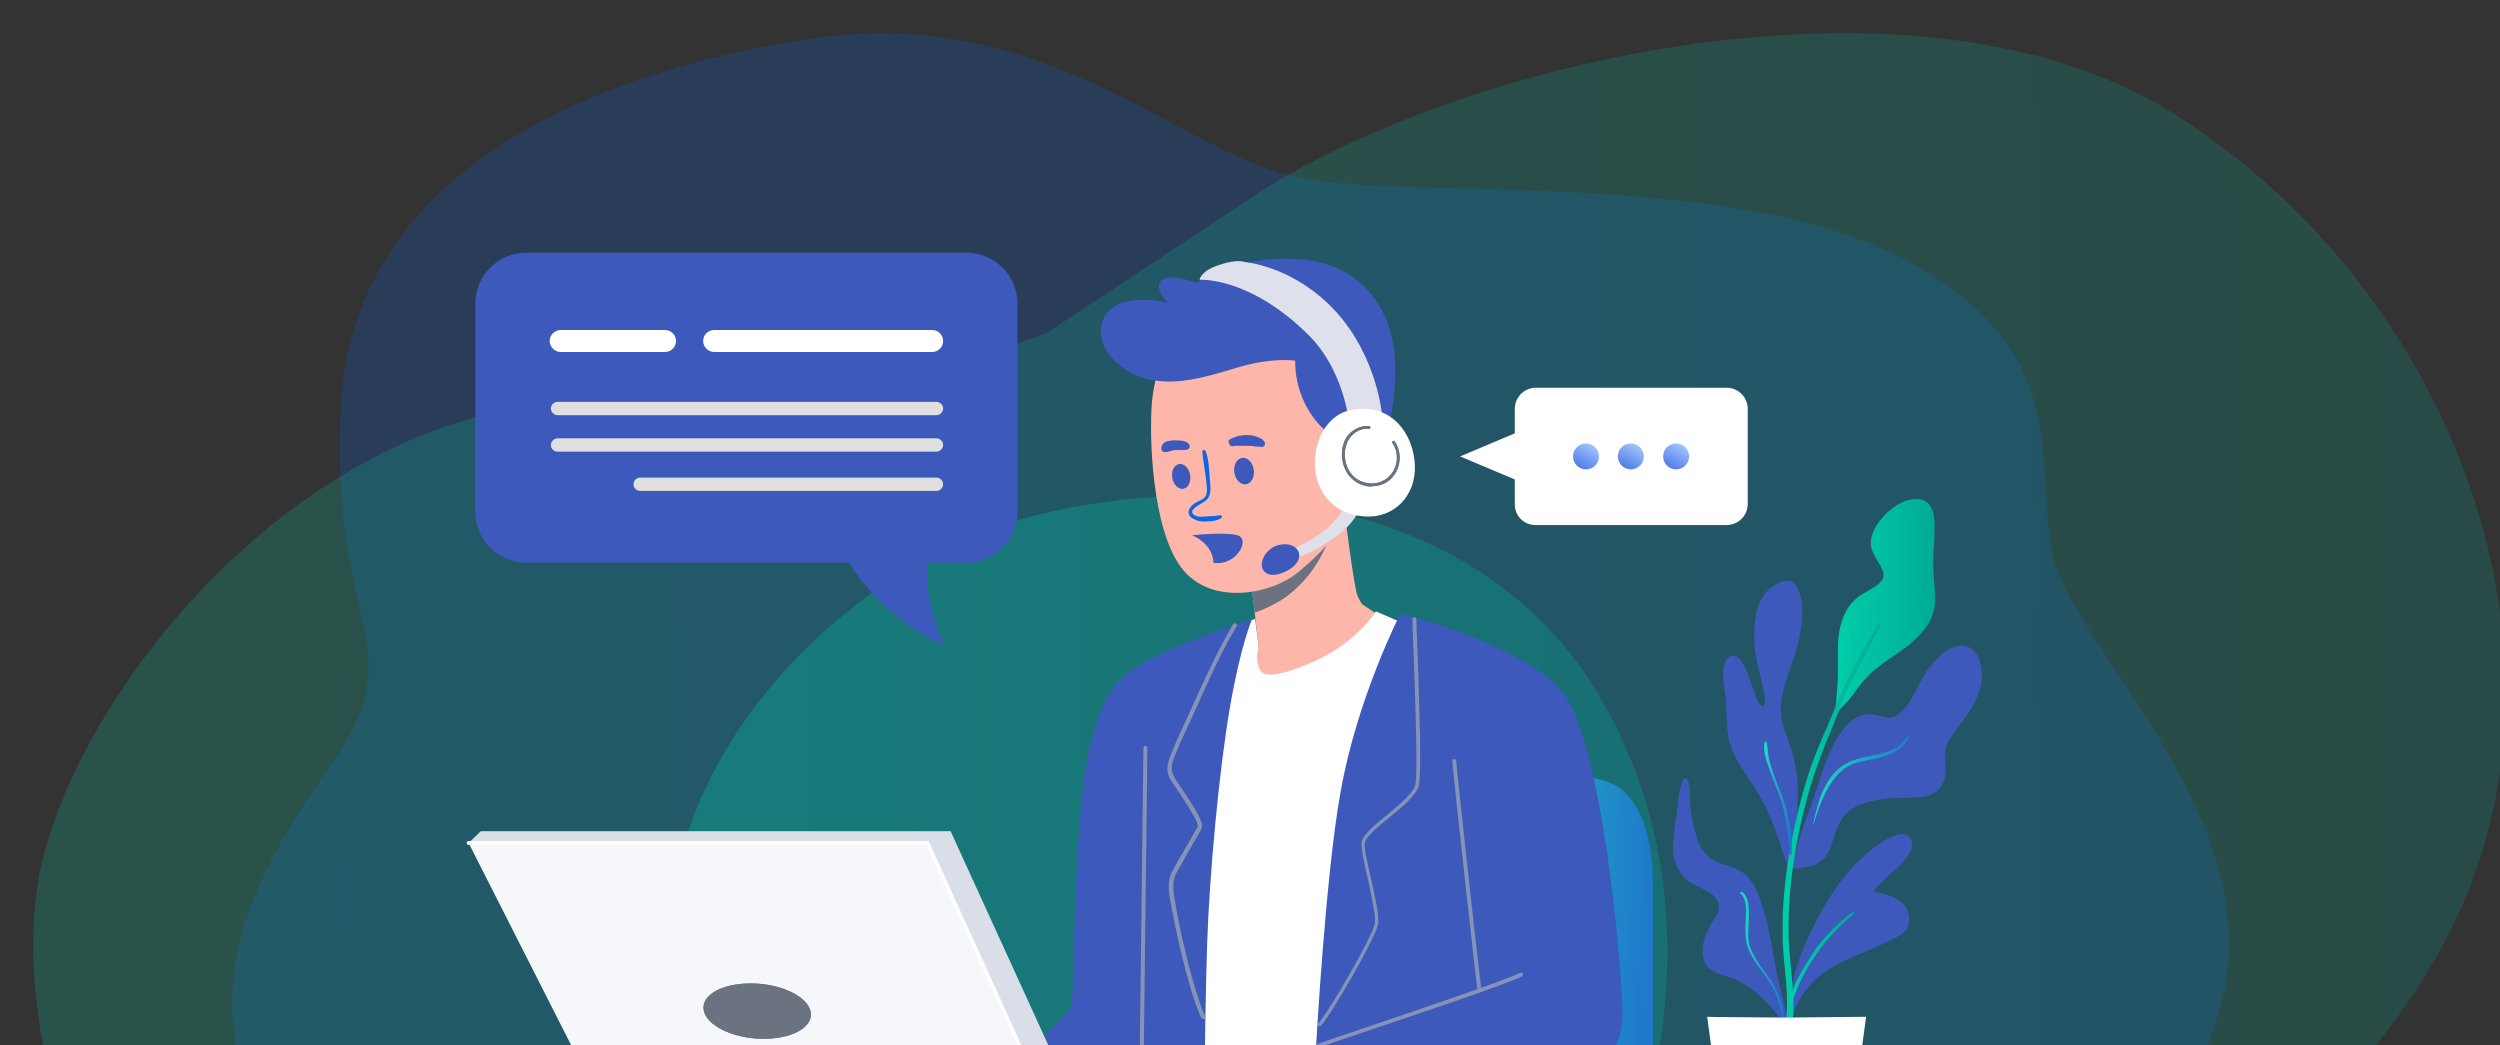 <svg width="452" height="189" viewBox="0 0 452 189" fill="none" xmlns="http://www.w3.org/2000/svg">
<rect x="0" y="0" width="452" height="189" fill="#333333" stroke="none"/>
<g clip-path="url(#clip0_5555_187574)">
<path opacity="0.2" d="M362.16 228.444C362.16 228.444 393.61 214.052 401.782 180.68C409.954 147.308 374.459 116.787 371.075 100.101C367.69 83.415 375.202 62.697 343.752 46.567C312.301 30.438 256.335 36.208 235.12 32.176C213.906 28.213 189.307 0.611 146.961 6.938C104.615 13.265 63.589 32.245 61.608 73.682C59.544 115.119 75.311 116.231 59.544 138.687C43.86 161.144 37.669 176.648 45.181 199.661C52.693 222.673 68.377 229 68.377 229L362.16 228.444Z" fill="#0967EB"/>
<path opacity="0.2" d="M376.44 232.19C376.44 232.19 432.096 204.025 448.099 156.095C464.103 108.164 439.639 50.025 393.259 20.702C346.981 -8.693 263.396 11.072 226.293 35.689C189.189 60.306 189.189 60.234 189.189 60.234C189.189 60.234 153.716 73.99 107.336 72.832C60.957 71.601 19.572 116.563 8.665 151.895C-2.242 187.228 23.853 234 23.853 234L376.44 232.19Z" fill="url(#paint0_linear_5555_187574)"/>
<path opacity="0.3" d="M289.661 221.085C291.368 219.311 316.052 169.999 288.523 124.803C260.993 79.606 191.921 84.857 164.391 102.524C136.862 120.191 123.417 143.038 120.572 167.09C117.797 191.143 136.293 228.748 136.293 228.748L289.661 221.085Z" fill="url(#paint1_linear_5555_187574)"/>
<path d="M298.842 213.141V160.282C298.842 160.282 299.411 146.02 291.941 141.905C284.401 137.79 252.817 139.989 252.817 139.989V213.07H298.842V213.141Z" fill="url(#paint2_linear_5555_187574)"/>
<path d="M242.86 90.535C242.86 90.535 244.781 106.57 245.492 107.847C246.203 109.196 246.203 109.196 246.203 109.196L249.902 111.679C249.902 111.679 242.86 121.683 234.181 123.244C225.503 124.876 226.214 119.696 226.214 119.696L227.566 116.929L225.787 101.675C225.787 101.746 241.58 94.508 242.86 90.535Z" fill="#FFB6AA"/>
<path d="M254.527 113.026L248.765 110.543C248.765 110.543 245.066 116.574 236.53 120.051C227.994 123.527 227.852 121.541 227.425 120.051C226.998 118.561 227.567 117 227.567 117L226.927 111.891L223.512 113.026L211.704 208.599L242.15 210.089L254.527 113.026Z" fill="white"/>
<path d="M226.359 111.961C226.359 111.961 224.296 116.715 222.376 127.854C220.455 138.994 218.677 157.796 218.25 170.709C217.823 183.623 217.539 213.139 217.539 213.139C217.539 213.139 179.552 213.139 179.125 213.139C178.699 213.139 176.067 198.593 176.067 198.593C176.067 198.593 192.855 184.261 193.708 181.92C194.277 180.359 193.993 151.339 196.482 138C198.972 124.661 202.244 121.965 209.002 118.63C216.045 115.154 226.359 111.961 226.359 111.961Z" fill="#3D59BC"/>
<path d="M206.374 196.323C206.588 196.323 206.73 196.181 206.73 195.969C206.73 194.904 206.943 180.004 207.086 165.601C207.299 151.198 207.441 136.298 207.441 135.234C207.441 135.021 207.299 134.879 207.086 134.879C206.872 134.879 206.73 135.021 206.73 135.234C206.73 136.298 206.517 151.198 206.374 165.601C206.161 180.004 206.019 194.904 206.019 195.969C206.019 196.181 206.161 196.323 206.374 196.323Z" fill="#8593B6"/>
<path d="M233.12 107.418C231.27 108.908 228.781 110.043 226.86 110.753L225.793 101.671C225.793 101.671 237.602 96.279 241.656 92.234C240.803 96.846 238.74 102.948 233.12 107.418Z" fill="#697399"/>
<path d="M233.12 107.418C231.27 108.908 228.781 110.043 226.86 110.753L225.793 101.671C225.793 101.671 237.602 96.279 241.656 92.234C240.803 96.846 238.74 102.948 233.12 107.418Z" fill="#6B7380"/>
<path d="M211.985 60.733C211.985 60.733 208.927 65.984 208.286 72.511C207.717 78.968 208.286 95.571 213.55 102.595C218.814 109.619 229.912 107.562 234.891 103.304C239.515 99.402 243.996 95.074 245.206 86.56C246.415 78.045 242.716 61.868 232.259 58.534C221.802 55.199 211.985 60.733 211.985 60.733Z" fill="#FFB6AA"/>
<path d="M241.722 79.323C241.722 79.323 238.45 77.762 236.173 73.434C233.897 69.106 234.181 65.204 234.181 65.204C234.181 65.204 230.056 64.565 223.867 66.41C217.678 68.255 210.351 70.738 204.162 67.19C197.973 63.643 197.973 58.038 201.032 55.696C204.447 53.071 211.134 54.703 211.134 54.703C211.134 54.703 208.573 52.219 209.924 50.729C211.347 49.239 216.398 51.155 216.398 51.155C216.398 51.155 222.586 46.259 234.253 46.827C245.919 47.395 251.538 55.554 252.179 64.636C252.819 73.718 249.547 82.871 249.547 82.871L241.722 79.323Z" fill="#3D59BC"/>
<path d="M217.96 81.523C218.6 83.155 218.6 85.07 218.743 86.773C218.885 88.121 219.098 89.682 217.889 90.605C217.32 91.03 214.475 92.237 215.968 93.159C216.537 93.514 217.462 93.443 218.031 93.372C218.458 93.372 218.885 93.301 219.312 93.301C219.739 93.301 220.237 93.159 220.663 93.159C220.948 93.159 221.019 93.514 220.806 93.656C220.094 94.152 218.956 94.294 218.102 94.294C217.249 94.294 216.68 94.294 215.897 93.868C215.399 93.656 214.973 93.301 214.901 92.733C214.83 92.095 215.328 91.527 215.755 91.172C216.324 90.747 216.964 90.534 217.533 90.179C218.316 89.611 218.245 88.689 218.174 87.838C218.031 85.78 217.533 83.722 217.391 81.594C217.391 81.31 217.889 81.31 217.96 81.523Z" fill="#0967EB"/>
<path d="M211.951 86.419C211.732 85.184 212.276 84.056 213.166 83.899C214.055 83.742 214.954 84.615 215.174 85.85C215.393 87.085 214.849 88.213 213.959 88.37C213.069 88.528 212.17 87.654 211.951 86.419Z" fill="#3D59BC"/>
<path d="M223.165 85.437C222.968 84.119 223.597 82.934 224.568 82.79C225.539 82.645 226.486 83.597 226.683 84.915C226.88 86.233 226.252 87.418 225.28 87.562C224.309 87.706 223.362 86.755 223.165 85.437Z" fill="#3D59BC"/>
<path d="M214.552 81.308C213.841 81.45 213.2 81.308 212.489 81.379C212.347 81.379 212.133 81.45 211.991 81.45C211.849 81.45 212.205 81.45 212.062 81.45H211.991C211.92 81.45 211.849 81.45 211.707 81.521C211.564 81.592 211.422 81.592 211.28 81.663C211.138 81.663 210.995 81.734 210.853 81.734C210.782 81.734 210.711 81.734 210.64 81.734C210.711 81.734 210.711 81.734 210.782 81.734H210.497C210.07 81.663 209.857 81.166 209.999 80.812C209.999 80.67 210.07 80.599 210.142 80.528C210.142 80.457 210.213 80.457 210.213 80.386L210.142 80.457C210.142 80.386 210.213 80.386 210.213 80.315C210.284 80.244 210.284 80.173 210.355 80.173C210.426 80.102 210.497 80.102 210.497 80.031C210.711 79.889 210.924 79.818 211.138 79.747C211.564 79.676 211.991 79.606 212.418 79.606C212.845 79.606 213.272 79.676 213.698 79.676C214.054 79.747 214.481 79.818 214.765 80.102C214.979 80.244 215.121 80.528 215.121 80.812C215.05 81.025 214.837 81.308 214.552 81.308Z" fill="#3D59BC"/>
<path d="M222.443 79.394C222.514 79.323 222.657 79.323 222.728 79.252C222.799 79.181 223.012 79.11 222.87 79.181C222.941 79.181 223.012 79.11 223.083 79.11C223.368 78.968 223.653 78.897 223.937 78.826C224.577 78.684 225.289 78.613 226 78.684C226.711 78.755 227.423 78.968 228.063 79.323C228.134 79.394 228.276 79.465 228.347 79.535C228.419 79.606 228.419 79.677 228.49 79.748C228.49 79.748 228.49 79.677 228.419 79.677C228.632 79.819 228.703 80.032 228.703 80.245C228.703 80.458 228.561 80.671 228.419 80.742C228.205 80.884 227.921 80.813 227.707 80.742C227.85 80.742 227.921 80.742 228.063 80.742C227.85 80.742 227.707 80.813 227.494 80.742C227.494 80.742 227.28 80.671 227.423 80.742C227.565 80.742 227.209 80.742 227.209 80.742C227.138 80.742 226.925 80.742 227.209 80.742C227.138 80.742 227.138 80.742 227.067 80.742C226.925 80.742 226.854 80.742 226.711 80.671C226.213 80.6 225.715 80.6 225.289 80.6C224.862 80.6 224.364 80.6 223.937 80.6C223.724 80.6 223.581 80.6 223.368 80.6C223.226 80.6 223.297 80.6 223.368 80.6C223.297 80.6 223.297 80.6 223.226 80.6C223.155 80.6 223.083 80.671 223.012 80.671C222.728 80.813 222.301 80.529 222.23 80.245C222.016 79.89 222.088 79.535 222.443 79.394Z" fill="#3D59BC"/>
<path d="M218.887 99.759C218.246 98.411 216.966 97.417 215.543 96.779C216.752 96.637 222.586 96.14 224.079 96.921C225.716 97.843 223.795 101.603 220.38 101.816C220.025 101.816 219.669 101.816 219.384 101.745C219.384 101.107 219.242 100.397 218.887 99.759Z" fill="#3D59BC"/>
<path d="M245.848 91.881C245.848 91.881 245.279 94.151 241.864 96.776C238.45 99.402 233.541 101.317 233.541 101.317L233.114 99.615C233.114 99.615 238.165 97.415 240.513 95.003C242.86 92.59 243.145 91.242 243.145 91.242L245.848 91.881Z" fill="#DEE1EB"/>
<path d="M232.55 98.409C229.847 98.267 228.282 100.396 228.14 101.815C227.926 103.234 229.278 104.795 232.337 103.376C236.107 101.673 235.325 98.551 232.55 98.409Z" fill="#3D59BC"/>
<path d="M243.714 75.065C243.714 75.065 242.504 66.622 236.885 60.875C226.072 49.948 216.895 50.587 216.895 50.587C216.895 50.587 216.967 49.026 220.452 47.891C223.724 46.755 225.147 47.394 225.147 47.394C225.147 47.394 234.039 48.103 241.579 56.405C249.12 64.706 249.902 75.278 249.902 75.278L243.714 75.065Z" fill="#DEE1EB"/>
<path d="M244.496 74.073C251.609 72.867 255.522 78.401 255.806 84.007C256.091 89.612 252.036 93.798 246.63 93.372C234.394 92.379 235.817 75.492 244.496 74.073Z" fill="white"/>
<path d="M248.055 87.911C249.904 87.911 251.54 86.989 252.394 85.357C253.39 83.583 253.247 81.384 252.18 79.823C252.109 79.681 251.967 79.681 251.825 79.752C251.682 79.823 251.682 80.035 251.754 80.106C252.749 81.525 252.821 83.512 251.967 85.073C251.113 86.563 249.691 87.415 247.912 87.415C246.276 87.344 244.925 86.634 244.071 85.357C243.075 83.867 242.862 81.809 243.502 80.177C244.142 78.475 245.849 77.339 247.485 77.552C247.628 77.552 247.77 77.481 247.77 77.339C247.77 77.197 247.699 77.055 247.557 77.055C245.707 76.843 243.715 78.049 243.004 79.965C242.293 81.809 242.577 84.009 243.644 85.641C244.64 87.06 246.134 87.911 247.912 87.982C247.912 87.911 247.983 87.911 248.055 87.911Z" fill="#697399"/>
<path d="M248.055 87.911C249.904 87.911 251.54 86.989 252.394 85.357C253.39 83.583 253.247 81.384 252.18 79.823C252.109 79.681 251.967 79.681 251.825 79.752C251.682 79.823 251.682 80.035 251.754 80.106C252.749 81.525 252.821 83.512 251.967 85.073C251.113 86.563 249.691 87.415 247.912 87.415C246.276 87.344 244.925 86.634 244.071 85.357C243.075 83.867 242.862 81.809 243.502 80.177C244.142 78.475 245.849 77.339 247.485 77.552C247.628 77.552 247.77 77.481 247.77 77.339C247.77 77.197 247.699 77.055 247.557 77.055C245.707 76.843 243.715 78.049 243.004 79.965C242.293 81.809 242.577 84.009 243.644 85.641C244.64 87.06 246.134 87.911 247.912 87.982C247.912 87.911 247.983 87.911 248.055 87.911Z" fill="#6B7380"/>
<path d="M253.177 110.969C253.177 110.969 274.66 116.219 282.2 124.733C289.74 133.248 293.226 175.251 293.368 182.985C293.511 190.79 288.104 193.983 284.832 196.182C281.56 198.382 267.333 202.355 255.809 202.923C244.356 203.49 233.472 202.923 233.472 202.923C233.472 202.923 233.543 200.439 231.765 196.75C230.129 193.344 228.066 192.635 228.066 192.635L237.954 189.087C237.954 189.087 239.661 158.223 242.364 143.252C245.352 126.223 253.177 110.969 253.177 110.969Z" fill="#3D59BC"/>
<path d="M217.536 184.261C217.607 184.261 217.607 184.261 217.678 184.261C217.892 184.19 217.963 183.978 217.892 183.765C215.9 179.224 213.766 170.355 212.628 164.111L212.556 163.614C212.201 161.77 211.774 159.499 212.628 157.938C213.054 157.158 214.121 155.384 215.046 153.681C216.042 151.907 217.038 150.275 217.251 149.779C217.749 148.785 216.113 146.231 213.766 142.754C213.126 141.832 212.556 140.981 212.272 140.413C211.418 138.994 211.987 137.646 212.628 136.085L212.841 135.588C213.41 134.169 214.121 132.679 214.762 131.331C215.046 130.763 215.26 130.196 215.544 129.628C215.9 128.848 216.256 128.067 216.611 127.287C218.674 122.675 220.808 117.85 223.582 113.238C223.654 113.096 223.654 112.884 223.44 112.742C223.298 112.671 223.085 112.671 222.942 112.884C220.168 117.566 218.034 122.32 215.9 127.003C215.544 127.783 215.188 128.564 214.833 129.344C214.548 129.912 214.335 130.48 214.05 131.047C213.41 132.466 212.699 133.885 212.13 135.375L211.916 135.872C211.276 137.433 210.565 139.065 211.561 140.839C211.916 141.406 212.485 142.258 213.126 143.18C214.335 145.025 216.896 148.856 216.54 149.495C216.255 149.992 215.331 151.623 214.335 153.326C213.339 155.029 212.343 156.732 211.916 157.583C210.92 159.357 211.347 161.841 211.774 163.756L211.845 164.253C212.272 166.523 214.548 178.159 217.18 184.049C217.323 184.19 217.394 184.261 217.536 184.261Z" fill="#8593B6"/>
<path d="M238.519 185.538C238.59 185.538 238.733 185.538 238.804 185.467C240.511 183.764 248.549 169.857 249.118 167.232C249.474 165.813 248.62 162.194 247.838 158.647C247.198 155.951 246.558 153.112 246.771 152.332C247.055 151.197 249.118 149.494 251.11 147.862C253.529 145.875 256.019 143.889 256.517 142.044C257.086 139.986 256.588 126.931 256.303 118.346C256.161 115.224 256.09 112.812 256.09 111.96C256.09 111.747 255.947 111.605 255.734 111.605C255.521 111.605 255.378 111.747 255.378 111.96C255.378 112.812 255.449 115.295 255.592 118.417C255.876 126.434 256.374 139.915 255.876 141.902C255.449 143.534 252.96 145.521 250.755 147.365C248.549 149.139 246.486 150.842 246.202 152.19C245.988 153.112 246.558 155.738 247.269 158.789C247.98 162.052 248.834 165.813 248.549 167.09C247.98 169.644 240.013 183.338 238.377 184.97C238.235 185.112 238.235 185.325 238.377 185.467C238.377 185.467 238.448 185.538 238.519 185.538Z" fill="#8593B6"/>
<path d="M267.476 179.435C267.69 179.435 267.832 179.222 267.832 179.01C267.547 177.165 263.493 140.412 263.279 137.574C263.279 137.361 263.066 137.219 262.924 137.219C262.71 137.219 262.568 137.432 262.568 137.574C262.781 140.412 266.836 177.165 267.121 179.01C267.121 179.293 267.263 179.435 267.476 179.435Z" fill="#8593B6"/>
<path d="M238.168 189.439C238.239 189.439 238.239 189.439 238.31 189.439C239.235 189.084 243.218 187.736 248.269 186.033C258.512 182.628 272.455 177.874 275.158 176.526C275.3 176.455 275.371 176.242 275.3 176.029C275.229 175.887 275.016 175.816 274.802 175.887C272.17 177.235 257.659 182.131 248.055 185.395C243.005 187.098 238.95 188.446 238.025 188.801C237.812 188.871 237.741 189.084 237.812 189.297C237.883 189.368 238.025 189.439 238.168 189.439Z" fill="#8593B6"/>
<path d="M345.934 115.934C343.16 118.418 339.603 119.979 337.185 122.817C336.189 123.952 335.335 125.087 334.482 126.293C333.841 127.145 332.063 128.564 331.778 129.628C331.636 130.125 331.707 129.486 331.778 128.989V128.919C331.992 126.79 332.205 124.59 332.276 122.391C332.348 120.191 332.205 118.063 332.348 115.863C332.561 112.812 333.486 109.832 335.975 107.917C337.185 106.994 338.75 106.427 339.888 105.362C340.955 104.369 340.528 103.234 339.888 102.17C339.319 101.105 338.607 100.112 338.323 98.977C338.038 97.629 338.536 96.21 339.248 95.074C340.67 92.662 343.943 89.895 347.001 90.25C349.562 90.534 349.847 93.513 349.776 95.571C349.776 97.558 349.562 99.544 349.491 101.531C349.491 103.589 349.847 105.575 349.847 107.633C350.131 111.039 348.495 113.664 345.934 115.934Z" fill="url(#paint3_linear_5555_187574)"/>
<path d="M320.041 147.721C319.258 145.876 318.405 144.173 317.267 142.47C315.773 140.129 314.066 137.929 313.07 135.304C312.074 132.679 312.216 129.841 312.074 127.074C312.003 125.016 311.362 123.03 311.576 120.972C311.647 119.979 312.216 118.418 313.496 118.56C314.492 118.701 315.061 119.908 315.488 120.688C316.128 122.036 316.626 123.526 317.124 124.945C317.338 125.513 317.48 126.08 317.765 126.648C317.907 126.932 318.334 127.712 318.76 127.641C319.472 127.429 318.832 124.52 318.689 124.023C318.12 121.398 317.338 118.985 317.195 116.289C317.053 112.387 317.338 107.704 321.179 105.575C322.175 105.008 323.455 104.653 324.38 105.504C325.305 106.356 325.589 107.775 325.732 108.91C326.159 112.529 325.305 115.934 324.167 119.34C323.242 122.178 322.104 125.016 321.962 128.067C321.89 130.976 323.384 133.53 324.096 136.227C325.234 140.555 325.02 142.896 325.02 144.315C325.02 146.089 324.949 147.792 324.807 149.566C324.665 151.197 324.522 152.829 324.38 154.39C324.309 154.745 324.309 155.029 324.238 155.384C324.878 153.894 325.092 152.191 325.589 150.701C326.514 148.005 327.581 145.45 328.435 142.754C329.146 140.555 329.858 138.284 330.782 136.156C331.707 134.169 332.774 132.04 334.481 130.55C335.477 129.628 336.758 129.131 338.109 129.131C338.963 129.131 339.745 129.415 340.599 129.628C341.595 129.912 342.449 129.77 343.231 129.131C346.005 127.003 346.788 123.242 348.851 120.617C350.345 118.63 353.972 115.225 356.605 117.424C358.027 118.56 358.383 120.83 358.312 122.533C358.241 124.661 357.316 126.648 356.178 128.422C354.968 130.338 353.475 132.04 352.336 133.956C351.696 135.091 351.625 136.227 351.696 137.504C351.767 138.71 351.91 139.916 351.483 141.122C350.202 144.67 346.29 144.173 343.231 144.244C341.097 144.315 338.821 144.599 336.758 145.308C334.41 146.089 332.916 147.65 332.063 149.92C331.423 151.623 331.138 153.468 330 154.958C329.431 155.597 328.719 156.093 327.937 156.448C326.728 156.945 323.1 157.228 323.1 156.874C323.029 155.738 322.459 154.603 322.175 153.539C321.535 151.552 320.823 149.637 320.041 147.721Z" fill="#3D59BC"/>
<path d="M303.181 147.013C303.466 144.955 303.466 142.756 304.39 140.84C304.462 140.698 304.675 140.698 304.746 140.769C305.457 141.124 305.457 142.259 305.529 142.969C305.6 144.104 305.529 145.239 305.671 146.374C305.884 148.361 306.382 150.419 307.094 152.264C307.876 154.392 309.37 155.598 311.504 156.237C312.856 156.663 314.207 157.017 315.345 157.94C316.341 158.72 317.053 159.855 317.622 161.062C319.044 164.254 319.756 167.802 320.396 171.279C320.823 173.549 321.178 175.891 321.747 178.161C322.317 180.431 322.886 182.702 323.241 185.043C323.312 185.185 323.384 185.256 323.384 185.398C323.526 185.753 322.957 185.966 322.815 185.611C320.609 182.205 317.906 179.154 314.207 177.31C312.571 176.458 310.366 176.316 308.943 174.968C307.876 173.975 307.734 172.414 307.876 171.066C308.089 169.292 308.943 167.802 309.868 166.241C310.366 165.39 310.935 164.467 310.722 163.474C310.508 162.481 309.726 161.771 308.943 161.274C307.449 160.352 305.6 159.926 304.39 158.507C303.252 157.23 302.612 155.669 302.47 153.966C302.399 151.696 302.825 149.284 303.181 147.013Z" fill="#3D59BC"/>
<path d="M333.272 158.719C335.192 156.236 337.611 154.036 340.243 152.262C341.666 151.34 345.009 149.495 345.649 152.262C346.076 153.894 344.44 155.455 343.444 156.519C341.879 158.009 340.029 159.357 338.749 161.131C340.385 161.628 342.092 161.77 343.515 162.905C345.222 164.253 345.934 166.807 344.298 168.439C343.515 169.22 342.377 169.716 341.381 170.213C340.029 170.852 338.749 171.419 337.397 171.987C334.481 173.193 331.493 174.47 329.003 176.457C326.443 178.514 324.095 181.92 323.882 185.255C323.882 185.539 323.953 185.255 323.811 185.113C323.739 185.184 323.384 185.042 323.384 184.829C323.455 179.934 324.309 175.251 326.371 170.71C328.15 166.595 330.497 162.337 333.272 158.719Z" fill="#3D59BC"/>
<path d="M340.03 112.956C338.963 115.156 337.824 117.355 336.615 119.555C335.477 121.612 334.339 123.741 333.485 125.94C332.418 128.708 331.351 131.404 330.213 134.1C329.075 136.938 328.008 139.847 327.154 142.756C325.518 148.503 324.309 154.392 323.74 160.352C323.455 163.403 323.313 166.383 323.384 169.434C323.455 171.776 323.74 174.188 323.953 176.529C324.166 179.013 324.38 181.496 324.166 183.908C324.024 185.966 323.668 188.449 322.032 189.868C321.748 190.152 321.25 189.797 321.463 189.443C323.384 185.54 323.242 181.283 322.886 177.097C322.672 174.756 322.388 172.414 322.317 170.073C322.246 167.093 322.317 164.113 322.601 161.133C323.17 155.315 324.309 149.568 325.802 143.891C326.585 140.982 327.51 138.144 328.648 135.377C329.786 132.61 331.066 129.843 332.134 127.076C334.054 121.967 337.042 117.497 339.674 112.743C339.816 112.46 340.172 112.672 340.03 112.956Z" fill="url(#paint4_linear_5555_187574)"/>
<path d="M323.602 154.532C323.317 150.843 322.961 147.295 321.681 143.747C321.112 142.116 320.4 140.484 319.831 138.852C319.333 137.504 318.693 135.588 319.049 134.169C319.12 134.027 319.333 134.027 319.405 134.169C319.618 135.02 319.618 135.943 319.76 136.794C319.903 137.646 320.187 138.426 320.4 139.207C320.97 140.909 321.681 142.541 322.321 144.244C323.53 147.508 324.171 151.126 323.886 154.603C323.886 154.674 323.673 154.674 323.602 154.532Z" fill="url(#paint5_linear_5555_187574)"/>
<path d="M345.155 133.247C343.661 136.795 339.25 137.008 336.049 137.788C333.773 138.356 332.066 139.917 330.856 141.903C329.505 144.103 328.58 146.657 327.869 149.07H327.798C328.722 144.812 330.003 139.704 334.413 137.717C337.97 136.156 342.594 136.937 344.87 133.105C344.87 132.892 345.226 133.034 345.155 133.247Z" fill="url(#paint6_linear_5555_187574)"/>
<path d="M325.945 153.966C325.802 154.179 325.589 154.463 325.447 154.676C325.376 154.818 325.233 154.888 325.162 154.959C325.02 155.03 324.878 155.172 324.735 155.172C324.664 155.172 324.593 155.101 324.664 155.03C324.735 154.889 324.878 154.818 324.949 154.747C325.02 154.676 325.162 154.534 325.233 154.463C325.447 154.25 325.66 154.037 325.802 153.824C325.945 153.895 326.016 153.895 325.945 153.966Z" fill="#43588E"/>
<path d="M335.192 165.244C332.631 167.302 330.284 169.785 328.434 172.481C327.51 173.759 326.727 175.107 325.945 176.526C325.162 178.016 324.593 179.648 323.953 181.209C323.882 181.35 323.668 181.35 323.668 181.209C324.024 177.874 326.158 175.036 327.865 172.198C328.719 170.779 329.857 169.572 330.995 168.366C332.205 167.089 333.485 165.954 334.908 164.961C335.121 164.819 335.334 165.102 335.192 165.244Z" fill="url(#paint7_linear_5555_187574)"/>
<path d="M314.924 161.273C316.133 161.983 316.204 163.898 316.204 165.104C316.275 167.446 315.635 169.716 316.702 171.916C317.627 173.973 319.121 175.676 320.33 177.521C321.468 179.295 322.535 181.565 322.535 183.694C322.535 183.836 322.322 183.907 322.322 183.765C321.895 182.771 321.682 181.707 321.397 180.714C321.041 179.579 320.543 178.514 319.903 177.521C318.765 175.747 317.342 174.186 316.418 172.271C315.422 170.284 315.564 168.297 315.635 166.169C315.706 164.821 315.848 162.55 314.71 161.557C314.497 161.486 314.71 161.202 314.924 161.273Z" fill="url(#paint8_linear_5555_187574)"/>
<path d="M323.096 183.978C328.005 183.907 337.395 183.836 337.395 183.836L335.047 201.077C334.549 204.98 331.206 207.818 327.293 207.818H323.239H322.812H318.757C314.845 207.818 311.501 204.909 311.003 201.077L308.656 183.836C308.798 183.907 318.188 183.907 323.096 183.978Z" fill="white"/>
<path d="M84.725 152.406L112.895 207.962L194.914 208.529L169.59 151.555L84.725 152.406Z" fill="#F6F7FA"/>
<path d="M249.332 208.174V203.704H196.265L171.866 150.277H86.93L84.796 152.335H167.669L193.064 208.103C193.064 208.174 249.332 208.032 249.332 208.174Z" fill="#D9DEE8"/>
<path d="M127.335 183.058C128.26 185.825 133.311 187.954 138.575 187.812C143.839 187.67 147.396 185.328 146.471 182.561C145.546 179.794 140.495 177.666 135.231 177.807C129.896 177.949 126.411 180.291 127.335 183.058Z" fill="#697399"/>
<path d="M127.335 183.058C128.26 185.825 133.311 187.954 138.575 187.812C143.839 187.67 147.396 185.328 146.471 182.561C145.546 179.794 140.495 177.666 135.231 177.807C129.896 177.949 126.411 180.291 127.335 183.058Z" fill="#6B7380"/>
<path d="M193.063 208.529C193.134 208.529 193.134 208.529 193.206 208.529C193.419 208.458 193.49 208.245 193.348 208.032L167.881 152.051H84.724C84.511 152.051 84.368 152.193 84.368 152.406C84.368 152.618 84.511 152.76 84.724 152.76H167.455L192.779 208.316C192.779 208.458 192.921 208.529 193.063 208.529Z" fill="white"/>
<path d="M277.646 94.935H312.147C314.281 94.935 315.988 93.232 315.988 91.103V73.933C315.988 71.804 314.281 70.102 312.147 70.102H277.717C275.583 70.102 273.876 71.804 273.876 73.933V91.103C273.805 93.232 275.512 94.935 277.646 94.935Z" fill="white"/>
<path d="M263.987 82.518L276.934 77.055V87.981L263.987 82.518Z" fill="white"/>
<path d="M303.043 84.859C301.747 84.859 300.696 83.81 300.696 82.517C300.696 81.224 301.747 80.176 303.043 80.176C304.34 80.176 305.391 81.224 305.391 82.517C305.391 83.81 304.34 84.859 303.043 84.859Z" fill="url(#paint9_linear_5555_187574)"/>
<path d="M294.856 84.859C293.559 84.859 292.508 83.81 292.508 82.517C292.508 81.224 293.559 80.176 294.856 80.176C296.152 80.176 297.203 81.224 297.203 82.517C297.203 83.81 296.152 84.859 294.856 84.859Z" fill="url(#paint10_linear_5555_187574)"/>
<path d="M286.75 84.859C285.454 84.859 284.403 83.81 284.403 82.517C284.403 81.224 285.454 80.176 286.75 80.176C288.047 80.176 289.098 81.224 289.098 82.517C289.098 83.81 288.047 84.859 286.75 84.859Z" fill="url(#paint11_linear_5555_187574)"/>
<path d="M95.184 45.691H174.713C179.835 45.691 183.961 49.807 183.961 54.915V92.52C183.961 97.628 179.835 101.744 174.713 101.744H167.6C167.386 105.149 167.884 110.258 170.73 116.714C161.553 112.457 156.218 106.143 153.515 101.744H95.184C90.062 101.744 85.936 97.628 85.936 92.52V54.915C85.936 49.807 90.062 45.691 95.184 45.691Z" fill="#3D59BC"/>
<path d="M129.119 63.641H168.528C169.595 63.641 170.52 62.79 170.52 61.655C170.52 60.59 169.666 59.668 168.528 59.668H129.119C128.052 59.668 127.127 60.519 127.127 61.655C127.127 62.719 128.052 63.641 129.119 63.641Z" fill="white"/>
<path d="M100.807 75.065H169.31C169.95 75.065 170.52 74.497 170.52 73.859C170.52 73.22 169.95 72.652 169.31 72.652H100.807C100.167 72.652 99.597 73.22 99.597 73.859C99.597 74.497 100.167 75.065 100.807 75.065Z" fill="#DFDFDF"/>
<path d="M100.807 81.662H169.31C169.95 81.662 170.52 81.095 170.52 80.456C170.52 79.818 169.95 79.25 169.31 79.25H100.807C100.167 79.25 99.597 79.818 99.597 80.456C99.597 81.166 100.167 81.662 100.807 81.662Z" fill="#DFDFDF"/>
<path d="M115.745 88.76H169.31C169.95 88.76 170.52 88.192 170.52 87.554C170.52 86.915 169.95 86.348 169.31 86.348H115.745C115.105 86.348 114.536 86.915 114.536 87.554C114.536 88.263 115.105 88.76 115.745 88.76Z" fill="#DFDFDF"/>
<path d="M101.376 63.641H120.227C121.294 63.641 122.219 62.79 122.219 61.655C122.219 60.59 121.365 59.668 120.227 59.668H101.376C100.309 59.668 99.384 60.519 99.384 61.655C99.384 62.719 100.309 63.641 101.376 63.641Z" fill="white"/>
</g>
<defs>
<linearGradient id="paint0_linear_5555_187574" x1="6" y1="234" x2="462.238" y2="229.464" gradientUnits="userSpaceOnUse">
<stop stop-color="#00CFAA"/>
<stop offset="1" stop-color="#00AA96"/>
</linearGradient>
<linearGradient id="paint1_linear_5555_187574" x1="120.288" y1="228.748" x2="305.219" y2="227.526" gradientUnits="userSpaceOnUse">
<stop stop-color="#00CFAA"/>
<stop offset="1" stop-color="#00AA96"/>
</linearGradient>
<linearGradient id="paint2_linear_5555_187574" x1="247.606" y1="213.141" x2="306.912" y2="216.509" gradientUnits="userSpaceOnUse">
<stop stop-color="#1CE4C0"/>
<stop offset="1" stop-color="#205FCD"/>
</linearGradient>
<linearGradient id="paint3_linear_5555_187574" x1="331.696" y1="129.808" x2="350.256" y2="129.764" gradientUnits="userSpaceOnUse">
<stop stop-color="#00CFAA"/>
<stop offset="1" stop-color="#00AA96"/>
</linearGradient>
<linearGradient id="paint4_linear_5555_187574" x1="321.411" y1="189.971" x2="340.45" y2="189.948" gradientUnits="userSpaceOnUse">
<stop stop-color="#00CFAA"/>
<stop offset="1" stop-color="#00AA96"/>
</linearGradient>
<linearGradient id="paint5_linear_5555_187574" x1="318.379" y1="154.65" x2="324.847" y2="154.793" gradientUnits="userSpaceOnUse">
<stop stop-color="#1CE4C0"/>
<stop offset="1" stop-color="#205FCD"/>
</linearGradient>
<linearGradient id="paint6_linear_5555_187574" x1="325.832" y1="149.07" x2="348.062" y2="151.255" gradientUnits="userSpaceOnUse">
<stop stop-color="#1CE4C0"/>
<stop offset="1" stop-color="#205FCD"/>
</linearGradient>
<linearGradient id="paint7_linear_5555_187574" x1="323.668" y1="181.315" x2="335.478" y2="181.273" gradientUnits="userSpaceOnUse">
<stop stop-color="#00CFAA"/>
<stop offset="1" stop-color="#00AA96"/>
</linearGradient>
<linearGradient id="paint8_linear_5555_187574" x1="313.726" y1="183.842" x2="323.943" y2="184.168" gradientUnits="userSpaceOnUse">
<stop stop-color="#1CE4C0"/>
<stop offset="1" stop-color="#205FCD"/>
</linearGradient>
<linearGradient id="paint9_linear_5555_187574" x1="305.391" y1="80.176" x2="302.421" y2="85.774" gradientUnits="userSpaceOnUse">
<stop stop-color="#B0D0FF"/>
<stop offset="1" stop-color="#4270E4"/>
</linearGradient>
<linearGradient id="paint10_linear_5555_187574" x1="297.203" y1="80.176" x2="294.233" y2="85.774" gradientUnits="userSpaceOnUse">
<stop stop-color="#B0D0FF"/>
<stop offset="1" stop-color="#4270E4"/>
</linearGradient>
<linearGradient id="paint11_linear_5555_187574" x1="289.098" y1="80.176" x2="286.128" y2="85.774" gradientUnits="userSpaceOnUse">
<stop stop-color="#B0D0FF"/>
<stop offset="1" stop-color="#4270E4"/>
</linearGradient>
<clipPath id="clip0_5555_187574">
<rect width="452" height="189" fill="white" transform="matrix(-1 0 0 1 452 0)"/>
</clipPath>
</defs>
</svg>
